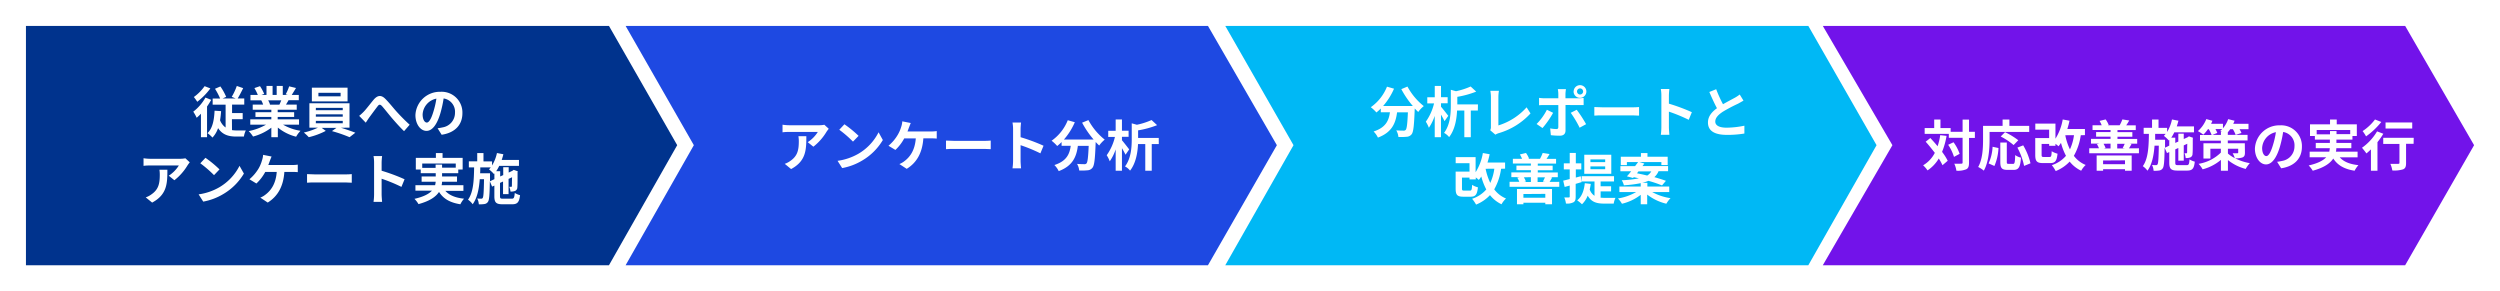 <svg xmlns="http://www.w3.org/2000/svg" viewBox="0 0 820 95.5"><defs><style>.cls-1{fill:#fff;}.cls-2{fill:#1e49e2;}.cls-2,.cls-3,.cls-4,.cls-5{fill-rule:evenodd;}.cls-3{fill:#7213ea;}.cls-4{fill:#00b8f5;}.cls-5{fill:#00338d;}</style></defs><g id="レイヤー_2" data-name="レイヤー 2"><g id="レイヤー_3" data-name="レイヤー 3"><rect class="cls-1" width="820" height="95.5"/></g><g id="レイヤー_1-2" data-name="レイヤー 1"><polygon class="cls-2" points="396.21 8.5 205.2 8.5 227.58 47.62 205.2 87 396.21 87 418.81 47.62 396.21 8.5"/><polygon class="cls-3" points="788.89 8.5 597.88 8.5 620.71 47.62 597.88 87 788.89 87 811.5 47.62 788.89 8.5"/><polygon class="cls-4" points="615.51 47.62 593.13 8.5 401.89 8.5 424.27 47.62 401.89 87 593.13 87 615.51 47.62"/><polygon class="cls-5" points="199.74 8.5 8.51 8.5 8.51 87 199.74 87 222.12 47.62 199.74 8.5"/><path class="cls-1" d="M69.28,32.75a25.17,25.17,0,0,1-1.37,2.18V45h-2v-7.7a17.15,17.15,0,0,1-1.4,1.33,13.3,13.3,0,0,0-1.12-2,15.26,15.26,0,0,0,4-4.63ZM69,29a22.11,22.11,0,0,1-4.3,4.39,15.93,15.93,0,0,0-1.12-1.57,14.89,14.89,0,0,0,3.53-3.56Zm7.1,13.68a10.8,10.8,0,0,0,1.53.11c.48,0,2.36,0,3,0a7,7,0,0,0-.63,2H77.44c-2.47,0-4.49-.6-5.91-2.77a8.54,8.54,0,0,1-1.84,3.11,9.84,9.84,0,0,0-1.64-1.46c1.66-1.56,2.18-4.23,2.33-7.36l2.14.14a29.31,29.31,0,0,1-.34,3A5.19,5.19,0,0,0,74,41.82V34.33H69.75v-2h2.46a22.56,22.56,0,0,0-1.69-3.21l1.77-.77a19.17,19.17,0,0,1,1.9,3.42L73,32.3h4.31L76,31.77a19.27,19.27,0,0,0,1.67-3.58l2.09.72c-.59,1.21-1.24,2.47-1.8,3.39h2.16v2h-4v2.79H79.6v2H76.07Z"/><path class="cls-1" d="M92.86,40.9a16.13,16.13,0,0,0,5.71,2,9.39,9.39,0,0,0-1.44,1.94,15.37,15.37,0,0,1-6-3V45H89V41.88a17.15,17.15,0,0,1-6,2.91A10.17,10.17,0,0,0,81.57,43a18.7,18.7,0,0,0,5.69-2.11H82.09V39.14H89v-.79H83.79V36.8H89V36H82.89V34.31h3.42a8,8,0,0,0-.62-1.4l.22,0H82.15V31.13h2.41a15.6,15.6,0,0,0-1.12-2.24l1.84-.63a13.91,13.91,0,0,1,1.37,2.54l-.88.33h1.64V28.19h2v2.94h1.34V28.19h2v2.94h1.61l-.65-.2a14.6,14.6,0,0,0,1.13-2.61l2.25.54c-.5.83-1,1.64-1.4,2.27H98v1.74H94.64c-.28.52-.57,1-.84,1.44h3.53V36H91.08v.81h5.4v1.55h-5.4v.79h7V40.9Zm-4.9-8a8.55,8.55,0,0,1,.62,1.39l-.31.05h3.37c.21-.43.43-1,.63-1.44Z"/><path class="cls-1" d="M111.8,41.89c1.67.51,3.51,1.16,4.75,1.64L114.66,45A48.14,48.14,0,0,0,108.88,43l1.49-1.07H105.5l1.36,1A24.08,24.08,0,0,1,101.28,45a17,17,0,0,0-1.62-1.53,21.34,21.34,0,0,0,4.61-1.59h-2.79v-8h13.16v8ZM114,33.25H102.29v-4.5H114Zm-10.41,2.9h8.83v-.77H103.6Zm0,2.12h8.83V37.5H103.6Zm0,2.16h8.83v-.79H103.6Zm8.13-10h-7.28v1.17h7.28Z"/><path class="cls-1" d="M119.3,36.64c.83-.85,2.21-2.69,3.31-4,1.25-1.42,2.42-1.54,3.71-.28s2.63,3,3.69,4.17a61.38,61.38,0,0,0,4.36,4.38l-1.84,2.11c-1.27-1.21-2.8-2.92-3.94-4.25s-2.43-3-3.28-3.95c-.63-.68-1-.59-1.47.06-.7.9-2,2.66-2.74,3.67-.41.58-.81,1.22-1.13,1.69L117.81,38A15.76,15.76,0,0,0,119.3,36.64Z"/><path class="cls-1" d="M143.53,42.07a16.82,16.82,0,0,0,1.66-.29A4.83,4.83,0,0,0,149.24,37a4.41,4.41,0,0,0-3.73-4.71,39,39,0,0,1-1.06,4.84c-1.06,3.6-2.61,5.8-4.56,5.8s-3.63-2.18-3.63-5.19a8,8,0,0,1,8.21-7.63,6.8,6.8,0,0,1,7.2,7c0,3.74-2.31,6.41-6.81,7.09Zm-1.39-5.4a28.16,28.16,0,0,0,1-4.32,5.6,5.6,0,0,0-4.52,5.17c0,1.8.72,2.68,1.38,2.68S141.42,39.08,142.14,36.67Z"/><path class="cls-1" d="M62.24,53.25a10.91,10.91,0,0,0-.7.94,17.94,17.94,0,0,1-4.34,4.93l-1.85-1.49a10.83,10.83,0,0,0,3.31-3.35H49.28c-.76,0-1.35,0-2.2.12V51.9a14.1,14.1,0,0,0,2.2.18H59a8.76,8.76,0,0,0,1.81-.16ZM54.9,55.68c0,4.47-.09,8.14-5,10.77L47.8,64.74a6.91,6.91,0,0,0,1.89-1c2.29-1.59,2.72-3.49,2.72-6.45a10,10,0,0,0-.12-1.62Z"/><path class="cls-1" d="M72,61.39a17.14,17.14,0,0,0,6.56-7L80,56.93a19.17,19.17,0,0,1-6.66,6.66,19.63,19.63,0,0,1-6.68,2.54l-1.51-2.38A18.62,18.62,0,0,0,72,61.39Zm0-5.83L70.2,57.45a38.07,38.07,0,0,0-4.5-3.89l1.69-1.8A36.94,36.94,0,0,1,72,55.56Z"/><path class="cls-1" d="M95.8,54.12A11.69,11.69,0,0,0,97.67,54v2.47a16.79,16.79,0,0,0-1.87-.08H93.27c-.32,4.79-2.19,8-5.45,10.05l-2.43-1.62a6.6,6.6,0,0,0,1.71-1c1.89-1.44,3.38-3.65,3.67-7.42H87a14.78,14.78,0,0,1-2.9,3.79L81.81,58.8a14,14,0,0,0,3.11-3.71,11.32,11.32,0,0,0,1-2.45,6.77,6.77,0,0,0,.38-1.85l2.78.55c-.2.45-.44,1.08-.58,1.46s-.31.85-.5,1.32Z"/><path class="cls-1" d="M100.71,57.11c.64,0,2,.1,2.89.1h9.67c.83,0,1.64-.07,2.11-.1v2.82c-.43,0-1.35-.09-2.11-.09H103.6c-1,0-2.23,0-2.89.09Z"/><path class="cls-1" d="M131.67,61.3a52,52,0,0,0-6.5-2.68v5.09c0,.53.09,1.79.16,2.51h-2.81a19.13,19.13,0,0,0,.18-2.51V53.38a12.18,12.18,0,0,0-.18-2.18h2.81a20.06,20.06,0,0,0-.16,2.18V56a60.41,60.41,0,0,1,7.53,2.8Z"/><path class="cls-1" d="M146.07,62.6c1.28,1.44,3.29,2.27,6.14,2.57A8.52,8.52,0,0,0,151,67c-3.42-.54-5.57-1.81-7-4.05-1.06,1.61-3.06,3-6.73,4a8.9,8.9,0,0,0-1.33-1.73c3-.68,4.75-1.62,5.74-2.68h-5.42V60.74h6.46a7.38,7.38,0,0,0,.18-1.13h-4.61V57.88h4.63V56.8H138V55.61h-1.61V51.78h6.58V50.21h2.19v1.57h6.59v3.83h-1.44V56.8H145v1.08h4.9v1.73H145a6.25,6.25,0,0,1-.15,1.13H152V62.6Zm-3.19-7.53V54H145v1h4.49V53.65h-11v1.42Z"/><path class="cls-1" d="M167.85,65.17c.7,0,.85-.3,1-1.89a6,6,0,0,0,1.73.74C170.3,66.27,169.76,67,168,67h-3.15c-2.12,0-2.7-.57-2.7-2.62V60.87l-.74.34-.74-1.75c-.07,4.42-.19,6.14-.61,6.72a1.59,1.59,0,0,1-1.15.74,9.32,9.32,0,0,1-1.86.09,4.86,4.86,0,0,0-.52-1.91,10.36,10.36,0,0,0,1.3.07.51.51,0,0,0,.52-.29c.23-.36.34-1.87.41-6.1h-1.4c-.25,3.24-.83,6.16-2.32,8.21a6.37,6.37,0,0,0-1.53-1.49c1.78-2.47,1.94-6.43,2-10.59h-1.73v-2h2.75V50.21h2.05v2.72h2.81v1.35A13.09,13.09,0,0,0,163,50.19l2.1.4c-.14.63-.34,1.26-.54,1.87h5.66V54.4h-6.47a11.82,11.82,0,0,1-1,1.75h1.31v1.73l1-.45V54.85h1.79V56.6L168.1,56l.07-.06.33-.23,1.33.47-.07.28c0,2.56,0,4.4-.07,4.94a1.26,1.26,0,0,1-.78,1.24,4.06,4.06,0,0,1-1.47.2,5.57,5.57,0,0,0-.4-1.57c.22,0,.47,0,.61,0s.24,0,.25-.27,0-1.15.06-2.86l-1.15.54v5H165V59.54l-1,.45v4.34c0,.73.13.84,1,.84Zm-5.69-6.41V56.89l-.16.18a11.5,11.5,0,0,0-1.6-1.51c.19-.2.39-.42.57-.65h-3.44c0,.65,0,1.29-.05,1.93h3.24v.81l0,1.8Z"/><path class="cls-1" d="M461.65,28.39A20.51,20.51,0,0,0,467,34.8a9.81,9.81,0,0,0-1.82,1.93c-.38-.35-.76-.74-1.15-1.16v.13c-.2,5.44-.42,7.56-1,8.32a2.19,2.19,0,0,1-1.64.84,18.69,18.69,0,0,1-2.72.06,5,5,0,0,0-.7-2.16c1,.07,1.93.09,2.38.09a.86.86,0,0,0,.72-.25c.36-.38.56-2,.72-5.75h-3.55c-.45,3.46-1.62,6.54-6.28,8.28a7.3,7.3,0,0,0-1.42-2c4.06-1.31,5-3.67,5.36-6.3h-3V35.59a14.21,14.21,0,0,1-1.44,1.3,13.13,13.13,0,0,0-1.84-1.73,14.94,14.94,0,0,0,5.31-6.73l2.31.66a21.87,21.87,0,0,1-3.57,5.67h9.73a30,30,0,0,1-3.77-5.52Z"/><path class="cls-1" d="M473.81,39.75a23.78,23.78,0,0,0-1.17-2.16V45h-2.05V38a15.48,15.48,0,0,1-1.92,3.91,10.72,10.72,0,0,0-1-2,17.12,17.12,0,0,0,2.7-6h-2.22v-2h2.45V28.19h2.05v3.69h2.18v2h-2.18V35c.62.71,2.06,2.56,2.38,3Zm10.92-3.49h-2.31V45H480.3V36.26h-2.38c-.13,2.75-.68,6.26-2.61,8.71a5.18,5.18,0,0,0-1.66-1.38c2-2.65,2.22-6.27,2.22-8.94v-5.2l1.69.47a23.07,23.07,0,0,0,4.81-1.55l1.82,1.68A30.26,30.26,0,0,1,478,31.76v2.48h6.77Z"/><path class="cls-1" d="M488.79,42.72a2.29,2.29,0,0,0,.23-1.17V31.79a11.89,11.89,0,0,0-.19-2h2.82a12.46,12.46,0,0,0-.18,2v9.35a20.54,20.54,0,0,0,9.26-5.94l1.28,2a22.67,22.67,0,0,1-10.45,6.48,5.13,5.13,0,0,0-1.08.49Z"/><path class="cls-1" d="M509.42,37a28.35,28.35,0,0,1-3.48,5L504,40.67A18.3,18.3,0,0,0,507.38,36Zm4.07-2.56v8.37c0,1.05-.6,1.7-1.87,1.7a25.54,25.54,0,0,1-2.94-.17l-.22-2.23a12,12,0,0,0,2,.22c.47,0,.65-.18.67-.65,0-.67,0-6.37,0-7.22v0h-4.58c-.54,0-1.24,0-1.74.07V32.1a14.41,14.41,0,0,0,1.74.14h4.58V30.8a9.38,9.38,0,0,0-.16-1.56h2.66a13.51,13.51,0,0,0-.16,1.56v1.44h4.19a14.47,14.47,0,0,0,1.77-.12v2.35c-.56,0-1.26,0-1.75,0ZM517.16,36a41.71,41.71,0,0,1,3.08,4.73l-2.12,1.16A35.23,35.23,0,0,0,515.2,37Zm-1-6a2.08,2.08,0,0,1,2.09-2.07,2.08,2.08,0,0,1,0,4.16A2.1,2.1,0,0,1,516.13,29.94Zm1.1,0a1,1,0,1,0,2,0,1,1,0,0,0-2,0Z"/><path class="cls-1" d="M522.94,35.11c.64,0,2,.1,2.89.1h9.67c.83,0,1.64-.07,2.11-.1v2.82c-.43,0-1.35-.09-2.11-.09h-9.67c-1,0-2.23,0-2.89.09Z"/><path class="cls-1" d="M553.9,39.3a52,52,0,0,0-6.5-2.68v5.09c0,.53.09,1.79.16,2.51h-2.81a19.13,19.13,0,0,0,.18-2.51V31.38a12.18,12.18,0,0,0-.18-2.18h2.81a20.06,20.06,0,0,0-.16,2.18V34a60.41,60.41,0,0,1,7.53,2.8Z"/><path class="cls-1" d="M571.86,33c-.54.33-1.11.63-1.76,1a52.88,52.88,0,0,0-5,2.64c-1.5,1-2.49,2-2.49,3.24s1.25,2,3.71,2a29.91,29.91,0,0,0,5.84-.65l0,2.57a33.84,33.84,0,0,1-5.72.44c-3.55,0-6.23-1-6.23-4.06,0-2,1.24-3.43,2.95-4.69-.83-1.54-1.69-3.43-2.5-5.32l2.25-.91a41.56,41.56,0,0,0,2.23,4.93c1.46-.85,3-1.64,3.85-2.11a11.37,11.37,0,0,0,1.64-1.08Z"/><path class="cls-1" d="M492.36,55.36a19.2,19.2,0,0,1-2.25,6.75,9.14,9.14,0,0,0,3.87,3A7.47,7.47,0,0,0,492.5,67a10.58,10.58,0,0,1-3.78-3,12.75,12.75,0,0,1-4.57,3.11,11.74,11.74,0,0,0-1.3-1.91,10.39,10.39,0,0,0,4.65-3.06,19.58,19.58,0,0,1-1.64-4.25,8,8,0,0,1-.81,1.12,10.07,10.07,0,0,0-1-.81v.65H482v-.6h-2.47v3.55c0,.63.11.72.76.72h1.84c.54,0,.64-.25.72-1.89a6.19,6.19,0,0,0,1.91.81c-.26,2.45-.81,3.08-2.44,3.08h-2.34c-2,0-2.53-.58-2.53-2.7V56.28H482V53.54h-4.54v-2H484v4.95a17.13,17.13,0,0,0,2.38-6.3l2.23.4a26.65,26.65,0,0,1-.72,2.73h5.78v2Zm-5.08,0A19.76,19.76,0,0,0,488.81,60a16.32,16.32,0,0,0,1.33-4.66Z"/><path class="cls-1" d="M511.44,59.64v1.64h-16.3V59.64h3.19a7.15,7.15,0,0,0-.67-1.36l.78-.17h-2.72V56.55h6.41v-.72h-4.74V54.31h4.74v-.66h-5.91V52.08h3a7.81,7.81,0,0,0-.7-1.42l2-.49a7.64,7.64,0,0,1,1,1.82l-.31.09h4l-.09,0a13,13,0,0,0,.88-1.91l2.25.35c-.34.61-.67,1.15-1,1.58h3.14v1.57h-6v.66h4.88v1.52h-4.88v.72h6.57v1.56h-2.47l.61.09c-.32.58-.59,1.07-.84,1.44ZM497.57,62h11.49v5h-2.2v-.5h-7.18V67h-2.11Zm2.11,1.64v1.22h7.18V63.59Zm.14-5.48a6,6,0,0,1,.67,1.39l-.56.14h2.2V58.11Zm4.51,0v1.53h2.52l-.78-.12c.22-.4.49-1,.69-1.41Z"/><path class="cls-1" d="M516.82,60.31v4.2c0,1-.17,1.51-.71,1.83a4.49,4.49,0,0,1-2.48.42,6.9,6.9,0,0,0-.56-2c.67,0,1.28,0,1.5,0s.3-.07.3-.3v-3.6l-1.66.46-.48-2.07c.61-.12,1.33-.32,2.14-.52V55.57h-1.94v-2h1.94v-3.4h2v3.4h1.8v2h-1.8v2.67l1.62-.43.28,1.92ZM525,64.85c.41,0,.81.05,1.26.05.61,0,2.84,0,3.62,0a6.44,6.44,0,0,0-.58,1.88h-3.13c-2.36,0-4.18-.44-5.4-2.61A8,8,0,0,1,518.89,67a11.67,11.67,0,0,0-1.57-1.28c1.49-1.18,2.23-3.18,2.5-5.63l1.95.23a17.39,17.39,0,0,1-.34,1.82A4,4,0,0,0,523,64.22v-4.7h-4.23V57.79H529.4v1.73H525V61.1h3.44v1.68H525ZM528.5,57h-8.86V50.75h8.86Zm-2-4.72h-4.84v.9h4.84Zm0,2.29h-4.84v.92h4.84Z"/><path class="cls-1" d="M541.93,63a18,18,0,0,0,6,2,9.54,9.54,0,0,0-1.37,1.82,16.39,16.39,0,0,1-6.28-3V67h-2.12v-3.1A16,16,0,0,1,532,66.83a8.18,8.18,0,0,0-1.32-1.73A17.4,17.4,0,0,0,536.65,63h-5.49V61.19h7V60.08a39.78,39.78,0,0,1-5.53.7,5.42,5.42,0,0,0-.7-1.66,34.56,34.56,0,0,0,5.63-.63c-.58-.12-1.15-.27-1.69-.38l-.24.27-2-.55c.43-.47.9-1,1.4-1.66h-3.54V54.49h4.82c.34-.46.69-.91,1-1.33h-3.69v1h-2V51.4h6.61V50.21h2.14V51.4H547v2.75h-2.07v-1H537.7l1.64.49c-.2.27-.4.56-.62.84h8.41v1.68H544a5.26,5.26,0,0,1-1.38,1.94c1.46.42,2.79.83,3.8,1.21l-1.28,1.51a38.17,38.17,0,0,0-4.47-1.51,11.59,11.59,0,0,1-2,.65h1.67v1.22h7.17V63Zm-5-6.16c1,.2,2.2.45,3.35.74a3.83,3.83,0,0,0,1.35-1.37h-4.22Z"/><path class="cls-1" d="M271.83,42.25a11,11,0,0,0-.71.94,18.06,18.06,0,0,1-4.33,4.93l-1.86-1.49a10.71,10.71,0,0,0,3.31-3.35h-9.38c-.75,0-1.35,0-2.19.12V40.9a14,14,0,0,0,2.19.18h9.71a8.92,8.92,0,0,0,1.82-.16Zm-7.35,2.43c0,4.47-.09,8.14-5,10.77l-2.08-1.71a7.2,7.2,0,0,0,1.89-1c2.28-1.59,2.72-3.49,2.72-6.45a10,10,0,0,0-.13-1.62Z"/><path class="cls-1" d="M281.62,50.39a17,17,0,0,0,6.55-7l1.4,2.54a19.09,19.09,0,0,1-6.66,6.66,19.63,19.63,0,0,1-6.68,2.54l-1.51-2.38A18.74,18.74,0,0,0,281.62,50.39Zm0-5.83-1.84,1.89a38.07,38.07,0,0,0-4.5-3.89l1.69-1.8A37.78,37.78,0,0,1,281.62,44.56Z"/><path class="cls-1" d="M305.38,43.12a11.54,11.54,0,0,0,1.87-.13v2.47a16.79,16.79,0,0,0-1.87-.08h-2.52c-.33,4.79-2.2,8-5.46,10L295,53.81a6.6,6.6,0,0,0,1.71-1c1.89-1.44,3.39-3.65,3.67-7.42h-3.79a15,15,0,0,1-2.9,3.79l-2.27-1.37a13.81,13.81,0,0,0,3.11-3.71,11.4,11.4,0,0,0,1.05-2.45,6.75,6.75,0,0,0,.37-1.85l2.78.55c-.2.45-.43,1.08-.58,1.46s-.3.85-.5,1.32Z"/><path class="cls-1" d="M310.29,46.11c.65,0,2,.1,2.9.1h9.67c.82,0,1.63-.07,2.1-.1v2.82c-.43,0-1.35-.09-2.1-.09h-9.67c-1,0-2.24,0-2.9.09Z"/><path class="cls-1" d="M341.25,50.3a50.81,50.81,0,0,0-6.5-2.68v5.09c0,.53.09,1.79.16,2.51H332.1a19.14,19.14,0,0,0,.19-2.51V42.38a12.19,12.19,0,0,0-.19-2.18h2.81a20.06,20.06,0,0,0-.16,2.18V45a60.41,60.41,0,0,1,7.53,2.8Z"/><path class="cls-1" d="M357,39.39a20.79,20.79,0,0,0,5.35,6.41,9.81,9.81,0,0,0-1.82,1.93c-.38-.35-.76-.74-1.15-1.16v.13c-.2,5.44-.42,7.56-1.05,8.32a2.18,2.18,0,0,1-1.64.84,18.59,18.59,0,0,1-2.71.06,5.2,5.2,0,0,0-.71-2.16c1,.07,1.93.09,2.38.09a.86.86,0,0,0,.72-.25c.36-.38.56-2,.72-5.75h-3.55c-.45,3.46-1.62,6.54-6.28,8.28a7.3,7.3,0,0,0-1.42-2c4.07-1.31,5-3.67,5.36-6.3h-3V46.59a13.21,13.21,0,0,1-1.44,1.3,12.6,12.6,0,0,0-1.84-1.73,14.94,14.94,0,0,0,5.31-6.73l2.31.66a21.35,21.35,0,0,1-3.57,5.67h9.73a30.46,30.46,0,0,1-3.77-5.52Z"/><path class="cls-1" d="M369.17,50.75c-.25-.56-.71-1.37-1.17-2.16V56h-2.06V49A15.48,15.48,0,0,1,364,52.91a10.72,10.72,0,0,0-1-2,17.12,17.12,0,0,0,2.7-6H363.5v-2h2.44V39.19H368v3.69h2.18v2H368V46c.61.71,2.05,2.56,2.37,3Zm10.91-3.49h-2.31V56h-2.12V47.26h-2.38c-.12,2.75-.68,6.26-2.61,8.71A5,5,0,0,0,369,54.59c2-2.65,2.21-6.27,2.21-8.94v-5.2l1.69.47a23.07,23.07,0,0,0,4.81-1.55l1.82,1.68a30.26,30.26,0,0,1-6.23,1.71v2.48h6.77Z"/><path class="cls-1" d="M638.47,44.57A24.16,24.16,0,0,1,637,49.81a18.09,18.09,0,0,1,1.85,2.92l-1.71,1.46A17.11,17.11,0,0,0,635.92,52a12.05,12.05,0,0,1-3.69,3.89,10,10,0,0,0-1.45-1.67,10,10,0,0,0,3.84-4.09c-1-1.28-2-2.55-3-3.65l1.53-1.21c.78.83,1.61,1.75,2.38,2.7a20,20,0,0,0,.86-3.64Zm9.29.67h-1.92v8.1c0,1.21-.22,1.84-.9,2.18a7.17,7.17,0,0,1-3.24.47,8.88,8.88,0,0,0-.69-2.3c1,.05,2,0,2.29,0s.43-.09.43-.38v-8.1h-4.52v-1.3h-7.92V42h3.13V39.21h2.05V42h3.34v1.23h3.92v-4h2.11v4h1.92Zm-7,1.42a14.15,14.15,0,0,1,2,3.8l-1.85,1A15,15,0,0,0,639,47.49Z"/><path class="cls-1" d="M652.58,45.82c0,2.9-.27,7.34-1.89,10.15a9.63,9.63,0,0,0-1.85-1.2c1.48-2.58,1.6-6.36,1.6-9V41.28h6.41V39.21h2.23v2.07h6.5v2h-13Zm-.32,7.78a14.86,14.86,0,0,0,1.31-5.46l1.93.41a16.64,16.64,0,0,1-1.33,5.89Zm8,.16c.54,0,.65-.42.72-2.9a5.49,5.49,0,0,0,1.89.86c-.2,3.08-.74,4-2.41,4h-2c-1.91,0-2.36-.63-2.36-2.63V46.75h2.13V53c0,.65.07.74.57.74Zm.2-6.18a21.54,21.54,0,0,0-4.23-2.81l1.42-1.42A23.63,23.63,0,0,1,662,46Zm3.15.09A21.21,21.21,0,0,1,666,53.56l-2.1.86a21.52,21.52,0,0,0-2.2-6Z"/><path class="cls-1" d="M682.49,44.36a19,19,0,0,1-2.26,6.75,9.18,9.18,0,0,0,3.88,3A7.47,7.47,0,0,0,682.63,56a10.58,10.58,0,0,1-3.78-3,12.7,12.7,0,0,1-4.58,3.11A11.06,11.06,0,0,0,673,54.17a10.3,10.3,0,0,0,4.64-3.06A20.09,20.09,0,0,1,676,46.86a10.1,10.1,0,0,1-.81,1.12,11.32,11.32,0,0,0-1-.81v.65h-2.07v-.6h-2.47v3.55c0,.63.11.72.76.72h1.83c.54,0,.65-.25.72-1.89a6.4,6.4,0,0,0,1.91.81c-.25,2.45-.81,3.08-2.43,3.08h-2.34c-2,0-2.54-.58-2.54-2.7V45.28h4.56V42.54h-4.54v-2h6.61v4.95a17.31,17.31,0,0,0,2.38-6.3l2.23.4a26.65,26.65,0,0,1-.72,2.73h5.78v2Zm-5.08,0A19.31,19.31,0,0,0,678.94,49a16.32,16.32,0,0,0,1.33-4.66Z"/><path class="cls-1" d="M701.57,48.64v1.64h-16.3V48.64h3.19a7.8,7.8,0,0,0-.67-1.36l.78-.17h-2.72V45.55h6.41v-.72h-4.74V43.31h4.74v-.66h-5.91V41.08h3a7.81,7.81,0,0,0-.7-1.42l2-.49a7.64,7.64,0,0,1,1,1.82l-.31.09h4l-.09,0a12.15,12.15,0,0,0,.89-1.91l2.25.35c-.35.61-.67,1.15-1,1.58h3.14v1.57h-6v.66h4.88v1.52h-4.88v.72H701v1.56h-2.47l.61.09c-.32.58-.59,1.07-.85,1.44ZM687.7,51h11.49v5H697v-.5h-7.18V56H687.7Zm2.11,1.64v1.22H697V52.59Zm.14-5.48a6,6,0,0,1,.67,1.39l-.56.14h2.2V47.11Zm4.5,0v1.53H697l-.77-.12c.22-.4.49-1,.68-1.41Z"/><path class="cls-1" d="M717.21,54.17c.7,0,.84-.3.95-1.89a5.91,5.91,0,0,0,1.73.74c-.23,2.25-.77,2.93-2.52,2.93h-3.15c-2.13,0-2.7-.57-2.7-2.62V49.87l-.74.34L710,48.46c-.07,4.42-.2,6.14-.61,6.72a1.63,1.63,0,0,1-1.15.74,9.32,9.32,0,0,1-1.86.09,4.86,4.86,0,0,0-.52-1.91,10.36,10.36,0,0,0,1.3.07.52.52,0,0,0,.52-.29c.23-.36.34-1.87.41-6.1h-1.4c-.25,3.24-.83,6.16-2.32,8.21a6.56,6.56,0,0,0-1.53-1.49c1.78-2.47,1.94-6.43,2-10.59h-1.72v-2h2.75V39.21H708v2.72h2.81v1.35a12.84,12.84,0,0,0,1.6-4.09l2.11.4c-.14.63-.34,1.26-.54,1.87h5.65V43.4h-6.46a11.85,11.85,0,0,1-1,1.75h1.32v1.73l1-.45V43.85h1.78V45.6l1.3-.59.07-.06.33-.23,1.33.47-.07.28c0,2.56,0,4.4-.08,4.94a1.24,1.24,0,0,1-.77,1.24,4.08,4.08,0,0,1-1.48.2,5.56,5.56,0,0,0-.39-1.57c.21,0,.47,0,.61,0s.23,0,.25-.27,0-1.15.06-2.86l-1.16.54v5h-1.78V48.54l-1,.45v4.34c0,.73.12.84,1,.84Zm-5.69-6.41V45.89l-.16.18a11.59,11.59,0,0,0-1.61-1.51,7.26,7.26,0,0,0,.58-.65h-3.44c0,.65,0,1.29,0,1.93h3.24v.81l0,1.8Z"/><path class="cls-1" d="M736.34,50.05c0,.9-.18,1.33-.83,1.6a6.66,6.66,0,0,1-2.39.27,17.62,17.62,0,0,0,4.82,1.6,10.21,10.21,0,0,0-1.35,1.89,15.43,15.43,0,0,1-5.83-2.91V56h-2.3V52.44a15.18,15.18,0,0,1-6,3.1,8.64,8.64,0,0,0-1.33-1.8,13.59,13.59,0,0,0,7.31-3.69V48.79H725V52h-2.27V47h5.71v-.86H721.6V44.27h3.81a11.16,11.16,0,0,0-.92-1.89h-.3a11.09,11.09,0,0,1-1.5,1.8A13.35,13.35,0,0,0,720.91,43a10.41,10.41,0,0,0,2.76-3.94l2,.55c-.13.31-.27.65-.43,1h3.89v1.47a9.29,9.29,0,0,0,1.71-3l2.1.52c-.12.32-.27.66-.43,1h5v1.78h-2.94a7.64,7.64,0,0,1,.63,1.24l-1.91.61a9.43,9.43,0,0,0-.91-1.85h-.87a8.84,8.84,0,0,1-.79,1v.85h6.48v1.84h-6.48V47h5.58Zm-7.88-5.78v-1h.3l-.54-.32a7.68,7.68,0,0,0,.67-.61h-2.22a10.74,10.74,0,0,1,.61,1.26l-1.62.63Zm2.3,6.1a11.41,11.41,0,0,0,2.25,1.5,7.76,7.76,0,0,0-.7-1.61,15.12,15.12,0,0,0,1.53,0c.21,0,.29,0,.29-.25V48.79h-3.37Z"/><path class="cls-1" d="M746.89,53.07a16.05,16.05,0,0,0,1.65-.29A4.82,4.82,0,0,0,752.59,48a4.41,4.41,0,0,0-3.72-4.71,39,39,0,0,1-1.06,4.84c-1.07,3.6-2.62,5.8-4.56,5.8s-3.64-2.18-3.64-5.19a8,8,0,0,1,8.21-7.63,6.81,6.81,0,0,1,7.21,7c0,3.74-2.31,6.41-6.81,7.09Zm-1.39-5.4a28.16,28.16,0,0,0,1-4.32,5.59,5.59,0,0,0-4.52,5.17c0,1.8.72,2.68,1.38,2.68S744.78,50.08,745.5,47.67Z"/><path class="cls-1" d="M767.43,51.6c1.27,1.44,3.29,2.27,6.14,2.57A8.19,8.19,0,0,0,772.31,56c-3.43-.54-5.57-1.81-7-4-1.06,1.61-3.06,3-6.73,4a9,9,0,0,0-1.34-1.73c3-.68,4.76-1.62,5.75-2.68h-5.42V49.74H764a7.38,7.38,0,0,0,.18-1.13h-4.61V46.88h4.63V45.8h-4.92V44.61h-1.6V40.78h6.57V39.21h2.2v1.57h6.59v3.83h-1.44V45.8h-5.26v1.08h4.9v1.73h-4.92a5.46,5.46,0,0,1-.14,1.13h7.11V51.6Zm-3.19-7.53V43h2.14v1h4.49V42.65h-11v1.42Z"/><path class="cls-1" d="M781.73,43.87a23.69,23.69,0,0,1-1.92,2.76V56h-2.14V49c-.51.48-1,.93-1.48,1.33a22.71,22.71,0,0,0-1.46-1.86,17.5,17.5,0,0,0,4.95-5.38ZM781.07,40a24.35,24.35,0,0,1-5,4.73A11.9,11.9,0,0,0,774.93,43,16.32,16.32,0,0,0,779,39.19Zm10.59,7.16h-2.47v6.32c0,1.16-.22,1.75-1,2.07a9.82,9.82,0,0,1-3.51.36,8.7,8.7,0,0,0-.65-2.17c1,0,2.22,0,2.54,0s.45-.07.45-.34V47.2H781.7v-2h10Zm-.45-5h-8.75v-2h8.75Z"/></g></g></svg>